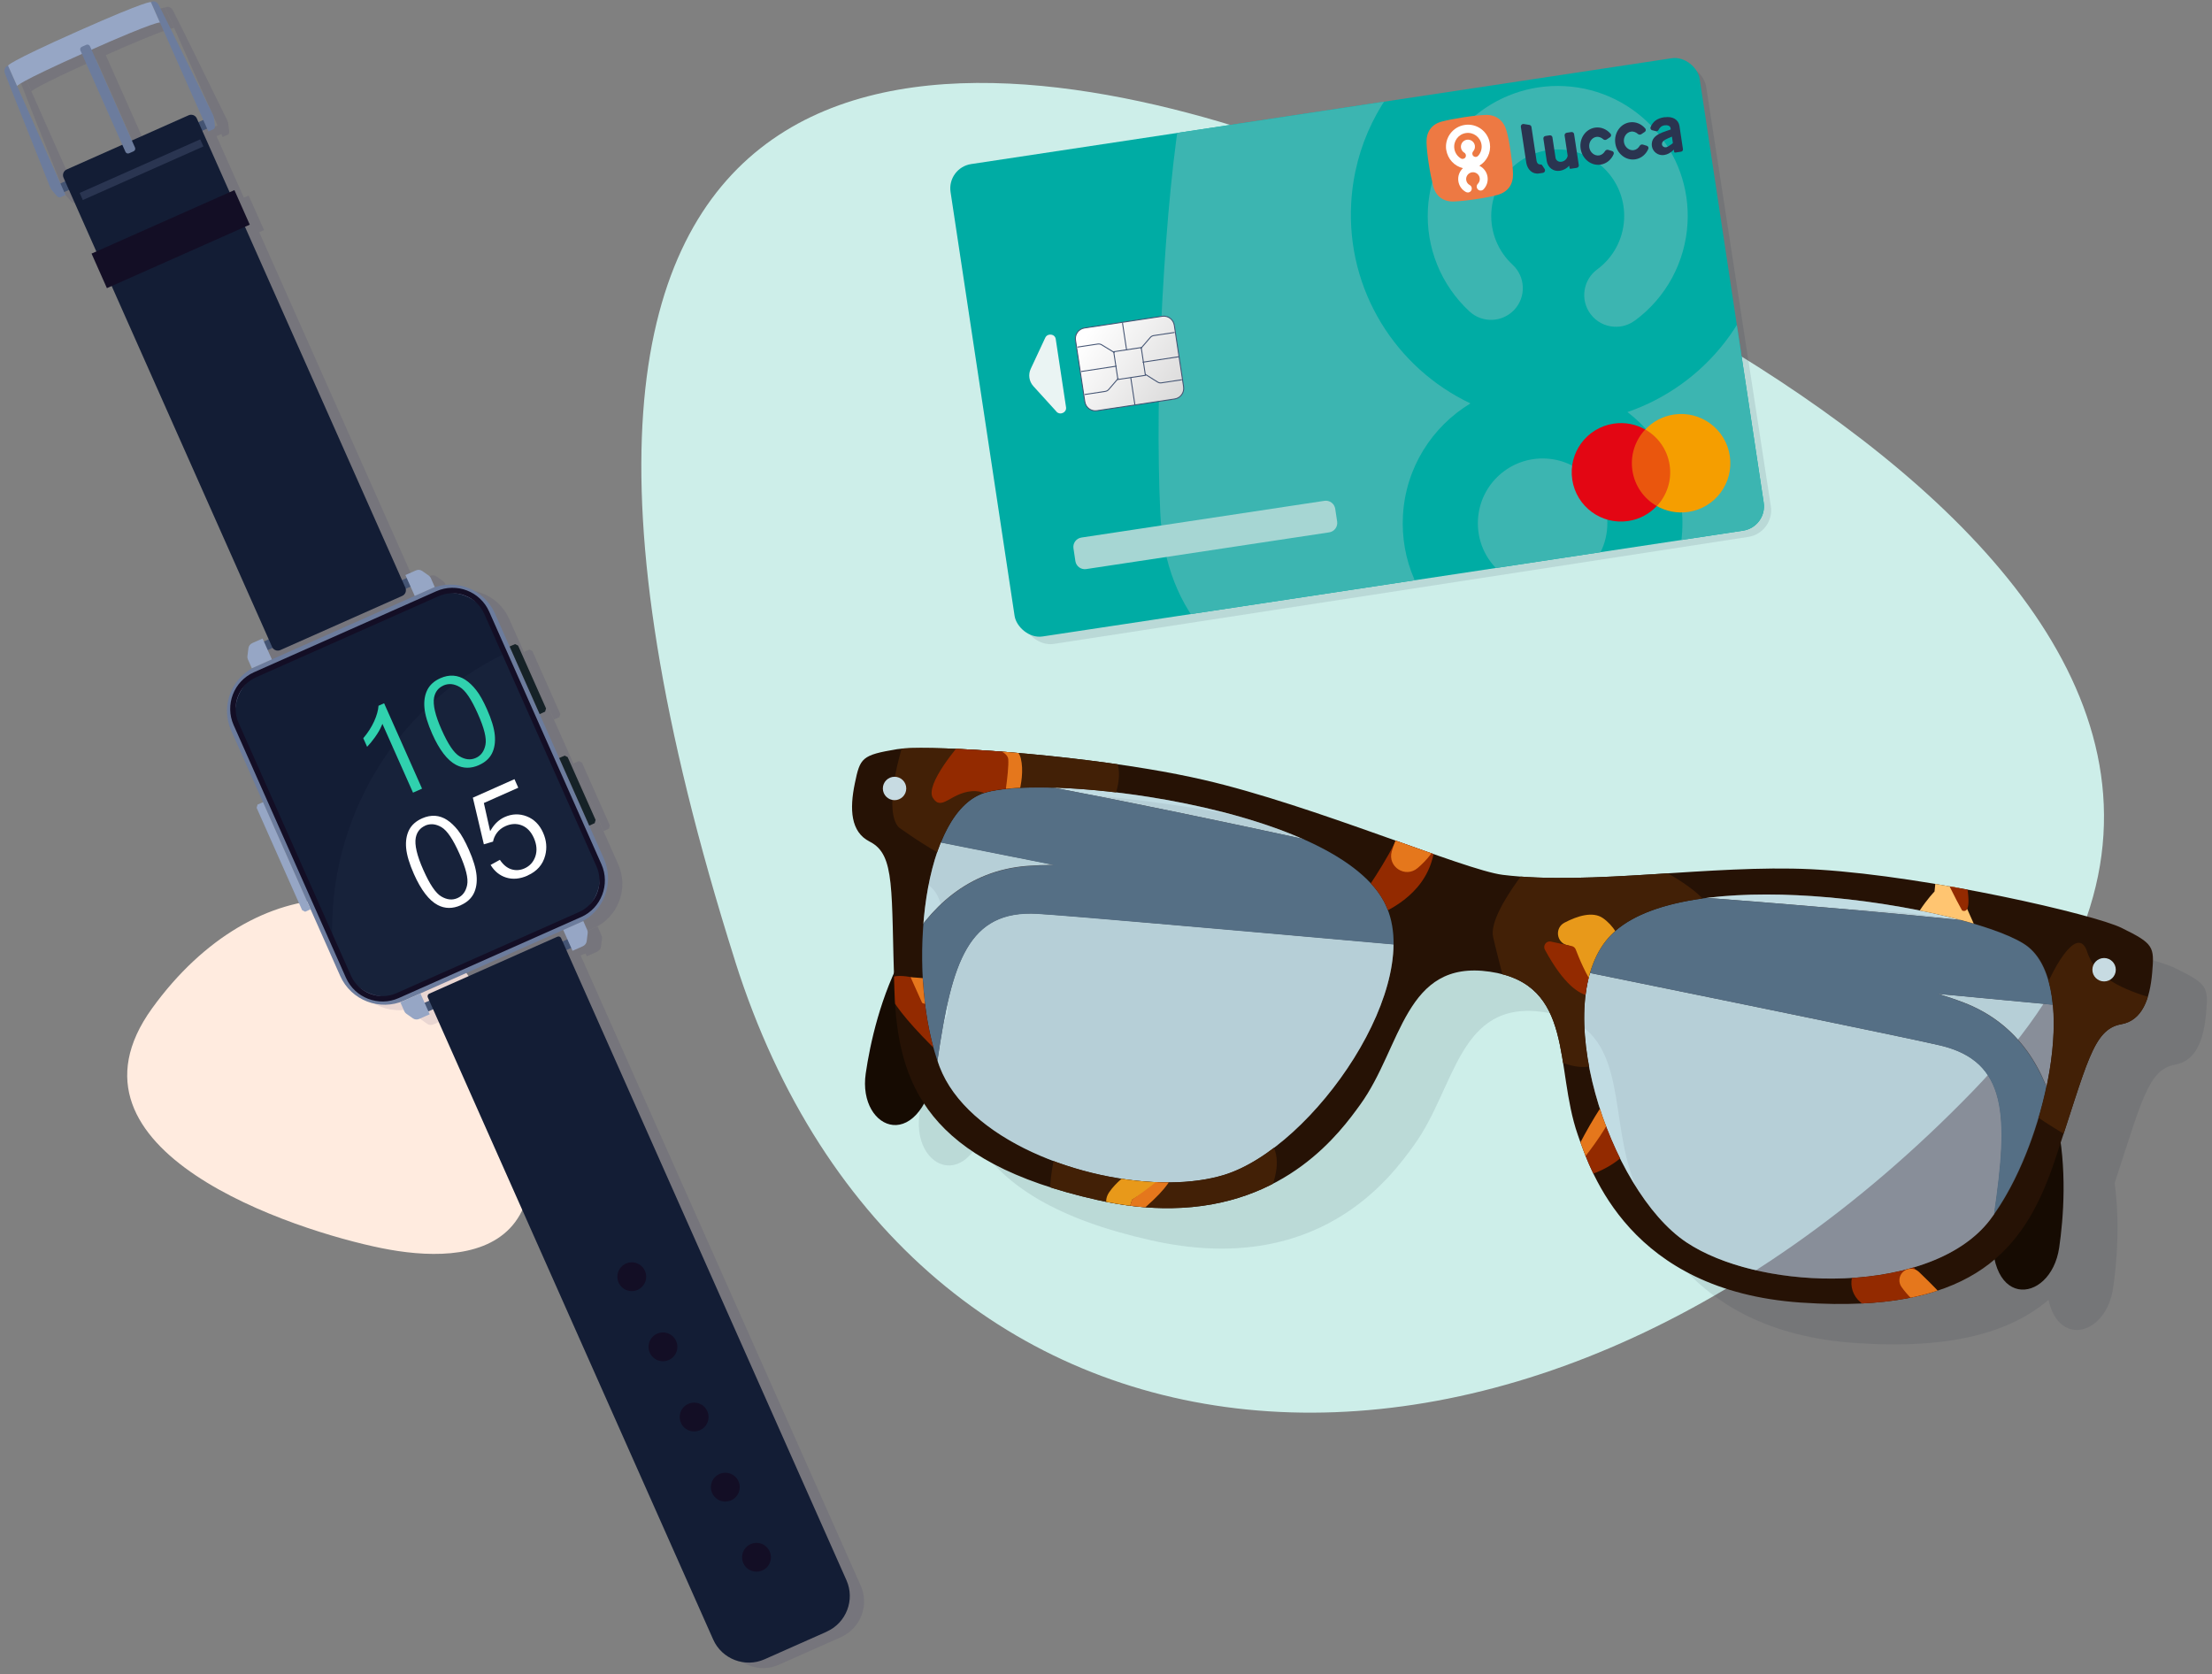 <svg xmlns="http://www.w3.org/2000/svg" xmlns:xlink="http://www.w3.org/1999/xlink" viewBox="0 0 506.54 383.43"><rect x="0" y="0" width="506.54" height="383.43" fill="#808080" stroke="none"/><defs><style>.cls-1,.cls-2,.cls-3{fill:none;}.cls-4{fill:#c7dbe2;}.cls-5{fill:#cdeee9;}.cls-6{fill:#422006;}.cls-7{fill:#eaf4f3;}.cls-8,.cls-9,.cls-10,.cls-11,.cls-12,.cls-13,.cls-14,.cls-15{fill-rule:evenodd;}.cls-8,.cls-16{fill:#fff;}.cls-9,.cls-17{fill:#2a3450;}.cls-18{fill:#ed7943;}.cls-19{mix-blend-mode:multiply;}.cls-19,.cls-20{opacity:.1;}.cls-21{fill:#e8991a;}.cls-22{fill:#2a3551;}.cls-10{fill:#151e35;}.cls-11{fill:#160b02;}.cls-23{fill:#ea560d;}.cls-24{fill:url(#Dégradé_sans_nom_177);}.cls-25{isolation:isolate;}.cls-26{fill:#162227;}.cls-27{fill:#00aca4;}.cls-28{fill:#1e1358;}.cls-29{opacity:.1;}.cls-29,.cls-30{fill:#131d35;}.cls-31{fill:#6c7c9d;}.cls-32{fill:#130e25;}.cls-2{stroke:#445473;stroke-width:.22px;}.cls-33{fill:#96a6c5;}.cls-34{fill:#e5771c;}.cls-35{clip-path:url(#clippath-1);}.cls-36{clip-path:url(#clippath-3);}.cls-37{clip-path:url(#clippath-4);}.cls-38{clip-path:url(#clippath-2);}.cls-39{clip-path:url(#clippath-7);}.cls-40{clip-path:url(#clippath-6);}.cls-41{clip-path:url(#clippath-8);}.cls-42{clip-path:url(#clippath-5);}.cls-12{fill:#261205;}.cls-43{fill:#932a00;}.cls-3{clip-rule:evenodd;}.cls-44{fill:#445473;}.cls-45{fill:#a6d6d3;}.cls-46{fill:#e30613;}.cls-47{opacity:.35;}.cls-13{fill:#acbbd7;}.cls-48{fill:#f59e00;}.cls-49{fill:#ffebdf;}.cls-50{fill:#30d1ae;}.cls-14{fill:#3cb5b1;}.cls-15{fill:#264659;}.cls-51{clip-path:url(#clippath);}.cls-52{fill:#ffc571;}.cls-53{mix-blend-mode:screen;opacity:.2;}</style><clipPath id="clippath"><rect class="cls-1" x="301.45" y="96.54" width="99.73" height="300.36" transform="translate(56.3 558.59) rotate(-81.67)"></rect></clipPath><clipPath id="clippath-1"><rect class="cls-1" x="295.18" y="107.61" width="87.53" height="260.25" transform="translate(54.61 538.66) rotate(-81.67)"></rect></clipPath><clipPath id="clippath-2"><rect class="cls-1" x="224.03" y="24.82" width="173.5" height="109.41" transform="translate(-8.39 47.33) rotate(-8.59)"></rect></clipPath><clipPath id="clippath-3"><rect class="cls-1" x="224.03" y="24.82" width="173.49" height="109.41" rx="5.62" ry="5.62" transform="translate(-8.39 47.33) rotate(-8.59)"></rect></clipPath><clipPath id="clippath-4"><rect class="cls-1" x="224.03" y="24.82" width="173.5" height="109.41" transform="translate(-8.39 47.33) rotate(-8.59)"></rect></clipPath><clipPath id="clippath-5"><path class="cls-1" d="M248.32,75.12c-1.32.2-2.23,1.45-2.03,2.78l2.13,14.09c.2,1.34,1.44,2.26,2.76,2.06l17.83-2.69c1.32-.2,2.23-1.45,2.03-2.78l-2.13-14.09c-.2-1.34-1.44-2.26-2.76-2.06l-17.83,2.69Z"></path></clipPath><linearGradient id="D&#xE9;grad&#xE9;_sans_nom_177" x1="-1603.43" y1="-341.31" x2="-1602.43" y2="-341.31" gradientTransform="translate(-9438.83 45625.18) rotate(90) scale(28.41)" gradientUnits="userSpaceOnUse"><stop offset="0" stop-color="#fff"></stop><stop offset="1" stop-color="#d7d6d6"></stop></linearGradient><clipPath id="clippath-6"><rect class="cls-1" x="224.03" y="24.82" width="173.5" height="109.41" transform="translate(-8.39 47.33) rotate(-8.59)"></rect></clipPath><clipPath id="clippath-7"><rect class="cls-1" x="68.03" y="159.78" width="62.84" height="61.62" transform="translate(-68.98 57) rotate(-24.03)"></rect></clipPath><clipPath id="clippath-8"><path class="cls-3" d="M492.84,222.76c.52-5.98.39-6.65-7.05-10.29-6.22-3.05-43.54-11.7-69.31-13.32-.58-.04-1.18-.07-1.77-.1-22.73-1.09-50.54,3.77-70.59,1.29-8.75-1.08-43.31-15.94-68.44-21.74-3.99-.92-8.3-1.76-12.77-2.5-23.72-3.97-51.71-5.5-57.46-4.54-8.16,1.36-8.48,1.97-9.7,7.85-1.22,5.88-.98,11.11,3.4,13.32,5.97,3.01,4.87,10.95,5.68,34.32.74,21.29,7.5,39.02,46.47,47.75,6.19,1.39,11.81,1.94,16.92,1.87,26.4-.35,38.79-17.52,43.28-23.73,9.55-13.22,10.13-33.27,29.67-30.42,19.53,2.85,14.76,21.94,20.13,37.33,3.01,8.63,11.94,35.72,51.04,38.44,2.67.18,5.21.29,7.63.32,33.74.41,44.22-13.96,50.55-32.8,7.45-22.16,8.67-30.09,15.25-31.26,4.83-.87,6.55-5.81,7.07-11.79M280.29,269.06c-3.63,1.11-7.86,1.67-12.38,1.71-20.23.19-46.45-9.89-52.76-26.54-7.43-19.62-4.59-56.64,9.46-62.39,5.44-2.23,21.38-2.05,38.63.68,22.32,3.54,46.84,11.36,53.63,23.83,10.12,18.58-16.07,56.44-36.58,62.71M455.72,279.34c-7.07,9.26-21.51,13.39-36.06,13.46-12.65.06-25.39-2.93-33.45-8.29-17.86-11.87-32.14-55.64-17.14-70.55,8.27-8.22,27.09-10.02,45.96-8.75,21.87,1.48,43.81,7.08,49.45,11.63,11.82,9.52,3.97,45.82-8.76,62.49"></path></clipPath></defs><g class="cls-25"><g id="Calque_2"><path class="cls-49" d="M111.09,230.39c26.92,57.8-3.89,59.45-23.75,55.43-19.86-4.02-76.14-22.17-52.52-54.9,23.69-32.79,60.9-33.59,76.28-.53"></path><path class="cls-5" d="M168.36,220.15C98.86.43,213.95,6.92,285.78,29.87c71.85,22.86,271.17,111.43,166.02,219.97-105.15,108.54-243.67,95.88-283.45-29.69"></path><g id="lunettes_glasses"><g class="cls-20"><g class="cls-51"><path class="cls-10" d="M356.46,209.59c-8.75-1.08-43.3-15.94-68.44-21.74-25.16-5.81-63.4-8.18-70.23-7.04-8.16,1.36-8.48,1.97-9.7,7.85-1.21,5.88-.98,11.11,3.4,13.32,5.6,2.82,4.98,9.98,5.55,30.13-3.83,8.57-5.65,17.41-6.46,22.96-1.56,10.66,7.89,16.63,13.37,6.91,6.24,9.53,17.95,17.2,39.7,22.07,38.24,8.57,54.84-14.44,60.19-21.86,9.55-13.22,10.14-33.27,29.67-30.42,19.53,2.85,14.76,21.94,20.13,37.33,3.01,8.63,11.94,35.72,51.04,38.44,22.28,1.55,35.71-2.48,44.42-9.86,2.43,10.96,13.24,7.95,14.8-2.73.82-5.58,1.61-14.66.35-24.03,6.25-19.02,7.72-26.02,13.87-27.12,4.83-.86,6.55-5.81,7.07-11.79.52-5.98.38-6.65-7.05-10.29-6.22-3.05-43.54-11.7-69.31-13.32-23.04-1.45-51.78,3.74-72.36,1.2"></path></g></g><path class="cls-11" d="M205.08,174.32c49.06,6.09,219.16,45.41,244.69,55.29,25.53,9.88,23.71,42.83,21.78,56.09-1.94,13.26-18.13,14.7-14.85-7.74,3.28-22.44,3.09-34.89-12.35-38.55-15.45-3.66-225.06-46.02-239.67-48.56-14.61-2.54-9.28-18.56.41-16.53"></path><path class="cls-11" d="M485.43,215.23c-48.75-8.18-223-19.11-250.28-16.94-27.29,2.17-34.97,34.27-36.9,47.53-1.94,13.26,13.17,19.27,16.45-3.18,3.28-22.44,7.01-34.32,22.86-33.41,15.85.9,228.83,20.22,243.56,21.96,14.73,1.74,14.19-15.13,4.32-15.96"></path><path class="cls-12" d="M492.84,222.76c.52-5.98.39-6.65-7.05-10.29-6.22-3.05-43.54-11.7-69.31-13.32-.58-.04-1.18-.07-1.77-.1-22.73-1.09-50.54,3.77-70.59,1.29-8.75-1.08-43.31-15.94-68.44-21.74-3.99-.92-8.3-1.76-12.77-2.5-23.72-3.97-51.71-5.5-57.46-4.54-8.16,1.36-8.48,1.97-9.7,7.85-1.22,5.88-.98,11.11,3.4,13.32,5.97,3.01,4.87,10.95,5.68,34.32.74,21.29,7.5,39.02,46.47,47.75,6.19,1.39,11.81,1.94,16.92,1.87,26.4-.35,38.79-17.52,43.28-23.73,9.55-13.22,10.13-33.27,29.67-30.42,19.53,2.85,14.76,21.94,20.13,37.33,3.01,8.63,11.94,35.72,51.04,38.44,2.67.18,5.21.29,7.63.32,33.74.41,44.22-13.96,50.55-32.8,7.45-22.16,8.67-30.09,15.25-31.26,4.83-.87,6.55-5.81,7.07-11.79M280.29,269.06c-3.63,1.11-7.86,1.67-12.38,1.71-20.23.19-46.45-9.89-52.76-26.54-7.43-19.62-4.59-56.64,9.46-62.39,5.44-2.23,21.38-2.05,38.63.68,22.32,3.54,46.84,11.36,53.63,23.83,10.12,18.58-16.07,56.44-36.58,62.71M455.72,279.34c-7.07,9.26-21.51,13.39-36.06,13.46-12.65.06-25.39-2.93-33.45-8.29-17.86-11.87-32.14-55.64-17.14-70.55,8.27-8.22,27.09-10.02,45.96-8.75,21.87,1.48,43.81,7.08,49.45,11.63,11.82,9.52,3.97,45.82-8.76,62.49"></path><path class="cls-15" d="M449.08,210.7c-17.01-1.74-37.13-3.47-58.15-5.08-5.93.74-11.27,2.05-15.56,4.07l-.12.06-.03.02-.08.04-.12.05-.12.06-.11.06-.11.06-.08.04h-.03s-.22.13-.22.13l-.05.03-.06.03-.11.06-.11.06h-.02s-.09.06-.09.06l-.11.06-.1.05h0s-.11.07-.11.07l-.11.06-.07.04-.04.02-.11.06-.11.06-.04.02-.07.04-.11.06-.03.02-.17.1h-.01s-.1.07-.1.07l-.09.05h-.02s-.1.08-.1.08l-.1.07-.06.04-.05.03-.1.07-.1.07-.1.07-.1.07-.1.07-.1.07-.1.07-.1.07-.09.07-.1.07-.05.03-.05.04-.09.07-.09.07h-.02s-.08.07-.08.07l-.16.12h-.02s-.01.02-.01.02h-.02s-.17.14-.17.14l-.06.05-.03.03-.09.07-.09.07-.03.03-.06.05-.09.07-.09.07h0s-.08.07-.08.07l-.09.07-.07.06h-.02s0,.02,0,.02l-.16.15-.05.04-.04.04-.16.15-.02.02-.22.21-.08.08-.03.03-.06.06-.05.05-.03.03-.08.08h0s-.08.09-.08.09l-.02.02-.06.06-.05.05-.03.03-.07.08h0s-.08.09-.08.09l-.02.02-.06.07-.04.05-.04.04-.06.08h-.01s-.08.1-.08.1c-1.79,2.14-3.09,4.76-3.95,7.72,40.54,8.25,74.39,15.22,80.25,16.61,15.45,3.66,15.63,16.11,12.35,38.55v.05c5.33-7.55,9.7-18.48,11.95-29.15-3.28-8.21-9.05-15.44-18.88-19.25-1.49-.58-3.47-1.25-5.88-2.01,10.66.99,19.66,1.84,26.22,2.48-.56-5.82-2.32-10.57-5.62-13.23-2.47-1.99-8.06-4.18-15.4-6.14M241.15,180.35c16.79,3.19,36.54,7.27,57.13,11.74,5.48,2.41,10.24,5.2,13.77,8.37h0s.09.09.09.09h.01c.15.15.31.29.46.43l.06.05.04.03.09.09.09.09.03.03.06.06.09.09.09.09h0s.08.09.08.09l.09.09.07.07.02.02.09.09.09.09.05.05.04.04.09.09.08.09.02.02.06.07.08.09.08.09h0s.08.09.08.09l.08.09.06.07.02.02.08.09.08.09.08.09.08.09.08.09v.02s.07.08.07.08l.08.09.07.09h0s.08.1.08.1l.07.09.05.06.03.03.07.09.07.09.03.04.04.06.07.09.07.09h.01s.06.09.06.09l.07.1.06.08h0s.07.11.07.11l.07.09.04.06.03.04.06.09.06.1.02.03.04.06.06.1.06.09h0s.06.1.06.1l.06.1.05.08v.02s.07.1.07.1l.09.15.03.05.11.19v.03s.06.07.06.07l.11.2.06.1.02.04.04.07.03.07.02.04.05.1h0s.05.11.05.11v.03s.05.08.05.08l.03.06.02.04.05.1h0s.05.12.05.12v.03s.05.08.05.08l.1.21.05.11v.02s.05.09.05.09c1.07,2.54,1.55,5.38,1.53,8.42-41.17-3.68-75.56-6.67-81.57-7.01-15.85-.9-19.58,10.97-22.86,33.42l-.03.2c-2.99-8.75-4.08-20.49-3.2-31.39,5.49-6.99,13.12-12.32,23.69-13.16,1.59-.13,3.68-.21,6.22-.25-10.55-2.1-19.44-3.87-25.91-5.14,2.2-5.42,5.24-9.46,9.17-11.07,2.94-1.2,8.93-1.7,16.54-1.48"></path><g class="cls-47"><g class="cls-35"><path class="cls-13" d="M224.61,181.84c12.49-5.11,80.22,2.4,92.26,24.51,10.12,18.58-16.07,56.44-36.58,62.71-19.9,6.08-57.42-4.46-65.14-24.82-7.43-19.62-4.59-56.65,9.46-62.39M464.49,216.84c-10.51-8.46-77.56-20.63-95.42-2.88-15,14.91-.73,58.68,17.14,70.55,17.33,11.52,56.3,12.13,69.52-5.18,12.73-16.67,20.58-52.97,8.76-62.49"></path></g></g></g><rect class="cls-29" x="225.88" y="26.28" width="173.24" height="109.56" rx="6.16" ry="6.16" transform="translate(-8.7 48.54) rotate(-8.76)"></rect><g id="CB_Cleemy_puce_argent&#xE9;e"><g class="cls-38"><g class="cls-36"><rect class="cls-27" x="222" y="22.79" width="177.55" height="113.46" transform="translate(-8.39 47.33) rotate(-8.59)"></rect><path class="cls-14" d="M408.28-10.66c22.83,3.89,35.72,19.68,37.59,41.91,1.1,13.05.59,28.66-.44,47.29-1.03,18.63-2.33,35.17-4.88,48.37-4.32,22.44-18.5,35.77-41.85,37.49-12.8.94-28.88.55-47.9-.51-19.02-1.05-35-2.71-47.65-4.79-21.84-3.58-36.4-18.18-37.46-41.86-.61-13.55-.51-30.62.49-48.64,1-18.01,2.48-34.09,4.79-47.08,3.94-22.2,18.5-36.46,41.99-37.47,12.93-.55,29.01-.46,47.77.58,18.77,1.04,34.8,2.53,47.55,4.7M385.22,121.57c.61-10.97-4.41-20.98-12.54-27.21,17.85-6.13,31.1-22.57,32.2-42.57,1.46-26.36-18.73-48.91-45.09-50.37-26.36-1.46-48.91,18.73-50.37,45.09-1.11,20,10.25,37.8,27.31,45.87-8.76,5.3-14.85,14.69-15.46,25.66-.56,10.11,3.55,19.67,11.28,26.21,1.49,1.26,3.28,1.93,5.08,2.03,2.6.14,5.23-.89,7.05-3.03,3.07-3.62,2.62-9.05-1-12.12-3.59-3.04-5.49-7.46-5.23-12.14.45-8.17,7.46-14.44,15.63-13.98,8.16.45,14.44,7.46,13.98,15.62-.26,4.68-2.64,8.87-6.54,11.49-3.94,2.65-4.98,8-2.33,11.94,2.65,3.94,8,4.98,11.93,2.33,8.41-5.66,13.55-14.7,14.11-24.81M374.38,73.42c7.17-5.29,11.56-13.43,12.06-22.32.91-16.39-11.69-30.46-28.08-31.37-16.39-.91-30.46,11.69-31.37,28.08-.49,8.89,2.98,17.46,9.52,23.51,2.94,2.73,7.55,2.54,10.28-.4,2.73-2.95,2.54-7.55-.4-10.28-3.35-3.1-5.13-7.48-4.88-12.03.46-8.39,7.66-14.83,16.04-14.36,8.39.46,14.83,7.66,14.36,16.04-.25,4.55-2.5,8.71-6.17,11.42-3.23,2.38-3.92,6.94-1.54,10.17,1.34,1.82,3.36,2.83,5.45,2.94,1.63.09,3.3-.36,4.72-1.41"></path><rect class="cls-23" x="373.15" y="98.26" width="9.87" height="17.73" transform="translate(-11.76 57.69) rotate(-8.59)"></rect><path class="cls-46" d="M373.82,107.77c-.54-3.56.65-6.98,2.93-9.41-2.12-1.21-4.65-1.74-7.25-1.34-6.16.93-10.39,6.68-9.46,12.83.93,6.16,6.68,10.39,12.83,9.46,2.6-.39,4.86-1.65,6.53-3.43-2.9-1.65-5.05-4.56-5.58-8.12"></path><path class="cls-48" d="M396.12,104.4c.93,6.16-3.31,11.9-9.46,12.83-2.6.39-5.13-.14-7.25-1.34,2.28-2.43,3.47-5.85,2.93-9.41s-2.68-6.47-5.58-8.12c1.67-1.78,3.93-3.03,6.53-3.43,6.16-.93,11.9,3.31,12.83,9.46"></path><path class="cls-17" d="M351.88,36.92l-1.18-7.83c-.04-.25-.23-.45-.49-.49l-1.27-.2c-.39-.06-.73.27-.67.66l1.25,8.26h0c.28,1.51,1.39,2.64,2.94,2.4l.85-.13c.42-.06.64-.54.4-.9l-.59-.89c-.06-.09-.16-.13-.26-.13-.78.04-.94-.56-.97-.75h0Z"></path><path class="cls-17" d="M358.76,30.41c-.3.05-.51.32-.47.62l.7,4.64c-.12.69-.68,1.26-1.42,1.37-.01,0-.03,0-.04,0,0,0-.01,0-.02,0,0,0-.02,0-.02,0-.61.09-1.19-.32-1.28-.92h0s-.71-4.68-.71-4.68c-.04-.29-.33-.5-.63-.45l-.97.15c-.3.05-.51.32-.47.62l.78,5.16h0c.24,1.43,1.49,2.41,2.96,2.19h.04c.86-.14,1.6-.56,2.13-1.16l.08.52c.02.12.13.2.25.18l1.4-.21c.3-.05.51-.32.47-.62l-1.08-7.13c-.04-.29-.33-.5-.63-.45l-1.08.16Z"></path><path class="cls-17" d="M363.94,33.76c.17,1.14,1.19,1.99,2.26,1.83h0c.58-.09,1.06-.5,1.35-.99.15-.25.45-.36.73-.28l.91.28c.3.09.45.41.33.7-.53,1.25-1.62,2.19-2.99,2.4-2.17.33-4.21-1.3-4.57-3.64s1.12-4.5,3.29-4.83c1.37-.21,2.69.37,3.57,1.41.2.24.14.59-.11.77l-.79.53c-.24.16-.56.15-.78-.05-.42-.38-.99-.63-1.58-.54-1.07.16-1.79,1.27-1.62,2.41"></path><path class="cls-17" d="M374.14,34.38c-1.07.16-2.09-.69-2.26-1.83s.55-2.25,1.62-2.41c.58-.09,1.16.16,1.58.54.21.19.54.21.78.05l.79-.53c.26-.17.31-.53.11-.77-.88-1.04-2.2-1.62-3.57-1.41-2.17.33-3.64,2.49-3.29,4.83s2.4,3.97,4.57,3.64c1.37-.21,2.46-1.15,2.99-2.4.12-.28-.04-.61-.33-.7l-.91-.28c-.28-.08-.58.03-.73.28-.29.49-.76.9-1.35.99h0Z"></path><path class="cls-9" d="M381.2,26.86c1.86-.28,3.17.55,3.39,1.99h0s.8,5.3.8,5.3c.04.28-.15.55-.44.59l-1.33.2c-.11.02-.22-.06-.24-.17l-.08-.51c-.06.07-.13.14-.2.2-.62.57-1.26.92-2.03,1.04-1.34.2-2.6-.71-2.8-2.05-.05-.32-.03-.63.04-.93.08-.4.27-.74.52-1.03.15-.17.32-.31.5-.45,0,0,0,0,.01-.01.19-.14.73-.54,2.32-1.06.55-.18.94-.32.94-.32l-.05-.31c-.09-.58-.78-.73-1.38-.64-.72.11-1.12.54-1.37,1.05-.11.23-.36.35-.6.29l-.87-.22c-.31-.08-.48-.42-.35-.72.54-1.22,1.35-1.98,3.21-2.27M382.86,31.29s-.17.06-.92.4c-.69.31-1.06.55-1.24.85-.09.14-.15.34-.12.54.06.42.46.71.89.65h.08c.24-.05.75-.35,1.17-.67.16-.12.26-.2.31-.24.04-.03.06-.08.05-.12l-.21-1.4Z"></path><path class="cls-18" d="M346.47,39.85c.04,2.41-1.14,4.1-3.52,4.78-1.3.37-2.97.68-4.96.98s-3.68.47-5.03.53c-2.33.1-4.15-1.1-4.77-3.52-.35-1.39-.7-3.11-1-5.04s-.48-3.58-.52-4.97c-.07-2.38,1.13-4.17,3.53-4.78,1.32-.34,2.99-.67,4.95-.97s3.65-.49,5.02-.54c2.44-.09,4.12,1.27,4.79,3.52.39,1.33.69,3,.97,4.9s.52,3.69.54,5.11h0Z"></path><path class="cls-8" d="M331.18,34.36c-.42-2.76,1.48-5.33,4.24-5.75s5.33,1.48,5.75,4.24c.32,2.09-.7,4.08-2.41,5.1.97.47,1.71,1.4,1.88,2.54.16,1.06-.18,2.1-.92,2.87-.35.36-.93.37-1.28.02-.36-.35-.37-.93-.02-1.28.35-.36.5-.84.43-1.33-.13-.85-.93-1.44-1.78-1.31s-1.44.93-1.31,1.78c.07.49.37.91.8,1.14.44.24.6.79.36,1.23-.14.26-.39.42-.66.46h0c-.19.03-.39,0-.57-.1-.94-.51-1.57-1.41-1.73-2.47-.17-1.15.25-2.25,1.05-2.99-1.94-.47-3.49-2.06-3.81-4.16M338.03,35.93c.17-.03.33-.11.46-.25h0c.63-.7.91-1.64.77-2.57-.26-1.71-1.86-2.9-3.58-2.64s-2.9,1.86-2.64,3.58c.14.93.68,1.74,1.49,2.23.36.22.84.1,1.05-.26.22-.36.1-.84-.26-1.05-.41-.25-.69-.66-.76-1.14-.13-.88.47-1.7,1.35-1.83s1.7.47,1.83,1.35c.07.48-.07.95-.39,1.31-.28.32-.26.8.06,1.08.18.16.41.22.63.19"></path></g><g class="cls-37"><path class="cls-45" d="M304.38,121.91l-55.65,8.41c-1.18.18-2.29-.64-2.47-1.82l-.44-2.93c-.18-1.18.64-2.29,1.82-2.47l55.65-8.41c1.18-.18,2.29.64,2.47,1.82l.44,2.93c.18,1.18-.64,2.29-1.82,2.47"></path><path class="cls-7" d="M241.92,94.25l-5.28-5.81c-.99-1.1-1.23-2.65-.6-3.99l3.32-7.11c.52-1.11,2.22-.9,2.4.3l2.36,15.63c.18,1.2-1.38,1.91-2.21.99"></path></g><g class="cls-42"><rect class="cls-24" x="243.87" y="68.34" width="29.59" height="29.79" transform="translate(44.27 250.19) rotate(-55.75)"></rect></g><g class="cls-40"><path class="cls-2" d="M266.15,72.43l-17.83,2.69c-1.32.2-2.23,1.45-2.03,2.78l2.13,14.09c.2,1.34,1.44,2.26,2.76,2.06l17.83-2.69c1.32-.2,2.23-1.45,2.03-2.78l-2.13-14.09c-.2-1.34-1.44-2.26-2.76-2.06Z"></path><line class="cls-2" x1="257.05" y1="73.97" x2="258" y2="80.22"></line><line class="cls-2" x1="258.94" y1="86.47" x2="259.89" y2="92.73"></line><line class="cls-2" x1="247.56" y1="85.08" x2="255.72" y2="83.84"></line><line class="cls-2" x1="261.66" y1="82.95" x2="269.94" y2="81.69"></line><rect class="cls-2" x="255.48" y="80.02" width="6.37" height="6.43" transform="translate(-9.53 39.58) rotate(-8.59)"></rect><path class="cls-2" d="M261.19,79.86l2.21-2.57c.2-.24.48-.39.79-.44l4.79-.72"></path><path class="cls-2" d="M262.22,85.69l2.87,1.8c.26.17.58.23.88.18l4.68-.71"></path><path class="cls-2" d="M255.22,80.76l-2.94-1.8c-.26-.16-.57-.22-.87-.18l-4.69.71"></path><path class="cls-2" d="M256.1,86.62l-2.21,2.57c-.2.24-.48.39-.79.44l-4.75.72"></path></g></g></g><g id="montre_iwatch"><g class="cls-19"><path class="cls-28" d="M81.17,224.73l-24.96-56.17c-2.49-5.61.03-12.19,5.65-14.68l40.06-17.8c5.61-2.49,12.19.03,14.68,5.65l24.96,56.17c2.49,5.61-.03,12.19-5.65,14.68l-40.06,17.8c-5.61,2.49-12.19-.03-14.68-5.65"></path><path class="cls-28" d="M134.63,211.34l-38.83,17.25c-5.12,2.28-11.12-.03-13.39-5.15l-24.41-54.93c-2.28-5.12.03-11.12,5.15-13.39l38.83-17.25c5.12-2.28,11.12.03,13.39,5.15l24.41,54.93c2.28,5.12-.03,11.12-5.15,13.39"></path><path class="cls-28" d="M79.38,216.64l3.68,8.28c1.92,4.31,6.96,6.25,11.27,4.34l41.77-18.56c4.31-1.91,6.25-6.96,4.33-11.27l-21.56-48.51c-25.72,12.4-40.55,38.65-39.49,65.73"></path><path class="cls-28" d="M97.85,182.77l-7.01-15.76-.18.43c-.33.8-.85,1.7-1.54,2.66-.62.86-1.22,1.59-1.78,2.17l-.88-1.97c1.05-1.23,1.88-2.53,2.49-3.87.6-1.33.93-2.53,1-3.56l1.28-.57,8.69,19.55-2.07.92Z"></path><path class="cls-28" d="M112.96,176.46c-1.85.82-3.61.81-5.25-.05-1.99-1.04-3.83-3.43-5.46-7.1-1.03-2.32-1.63-4.31-1.78-5.92-.15-1.6.08-3,.66-4.16.58-1.15,1.59-2.05,2.98-2.67,1.03-.46,2.04-.65,2.99-.58.95.07,1.87.38,2.72.94.86.56,1.7,1.35,2.49,2.36.8,1.01,1.64,2.5,2.5,4.45,1.02,2.3,1.62,4.28,1.77,5.89.15,1.6-.07,3-.65,4.16-.58,1.16-1.59,2.06-2.99,2.68M104.82,158.23c-1.18.52-1.9,1.45-2.16,2.76-.31,1.62.27,4.1,1.73,7.38,1.48,3.33,2.82,5.32,4.11,6.08,1.29.77,2.55.9,3.72.37,1.18-.52,1.92-1.54,2.21-3.02.29-1.48-.28-3.81-1.76-7.12-1.48-3.33-2.83-5.33-4.12-6.09-1.29-.77-2.55-.88-3.75-.36"></path><path class="cls-28" d="M108.77,208.56c-1.85.82-3.61.81-5.25-.05-1.99-1.04-3.83-3.43-5.46-7.1-1.03-2.32-1.63-4.31-1.78-5.92-.15-1.6.08-3,.66-4.16.58-1.15,1.59-2.05,2.98-2.67,1.03-.46,2.04-.65,2.99-.59.95.07,1.87.39,2.72.94.86.56,1.7,1.35,2.5,2.36.8,1.01,1.64,2.5,2.5,4.45,1.02,2.3,1.62,4.28,1.77,5.89.15,1.6-.07,3-.65,4.16-.58,1.16-1.59,2.06-2.99,2.68M100.63,190.33c-1.18.52-1.9,1.45-2.16,2.75-.31,1.62.27,4.1,1.73,7.38,1.48,3.33,2.82,5.32,4.11,6.08,1.29.77,2.55.9,3.72.37,1.18-.52,1.92-1.54,2.21-3.02.29-1.48-.28-3.81-1.76-7.12-1.48-3.33-2.83-5.33-4.12-6.09-1.29-.77-2.55-.88-3.75-.36"></path><path class="cls-28" d="M124.09,201.76c-1.75.78-3.42.93-4.95.44-1.47-.47-2.66-1.44-3.52-2.88l2.12-1.17c.74,1.11,1.61,1.83,2.57,2.15,1.01.33,2.04.27,3.06-.18,1.22-.54,2.06-1.47,2.5-2.77.43-1.29.31-2.7-.35-4.21-.64-1.43-1.56-2.4-2.74-2.87-1.18-.47-2.45-.42-3.75.16-.81.36-1.48.88-1.97,1.54-.46.62-.76,1.3-.89,2.01l-2.1.62-2.52-10.68,9.53-4.24.87,1.96-7.88,3.5,1.44,6.45.26-.42c.8-1.32,1.84-2.27,3.1-2.83,1.67-.74,3.37-.79,5.03-.14,1.66.65,2.92,1.9,3.73,3.73.78,1.74.94,3.5.49,5.22-.54,2.1-1.89,3.64-4.03,4.59"></path><polygon class="cls-28" points="72.45 209.69 73.14 210.04 74.39 209.48 63.49 184.95 62.24 185.5 62.03 186.25 72.45 209.69"></polygon><polygon class="cls-28" points="121.91 149.09 121.22 148.75 119.97 149.3 126.85 164.78 128.1 164.22 128.3 163.48 121.91 149.09"></polygon><polygon class="cls-28" points="133.26 174.63 132.57 174.29 131.32 174.84 138.2 190.32 139.45 189.76 139.65 189.02 133.26 174.63"></polygon><rect class="cls-28" x="61.24" y="140.92" width="37.86" height="2.16" transform="translate(-50.76 44.8) rotate(-23.96)"></rect><path class="cls-28" d="M63.41,147.47l-2.37,1.05c-.48.22-.82.66-.88,1.16l-.23,1.85c-.03.24,0,.48.1.7l.91,2.06,4.59-2.04-2.13-4.78Z"></path><path class="cls-28" d="M96.12,132.93l2.37-1.05c.48-.22,1.04-.17,1.45.12l1.52,1.07c.2.14.36.33.45.55l.91,2.06-4.59,2.04-2.13-4.78Z"></path><rect class="cls-28" x="15.28" y="35.75" width="37.86" height="2.16" transform="translate(-12.01 17.07) rotate(-23.96)"></rect><path class="cls-28" d="M50.99,31.37l1.18-.53c.24-.11.36-.45.3-.91l-.21-1.65c-.03-.21-.09-.44-.19-.66,0,0-11.76-23.95-12.38-25.1-.82-1.51-1.87-.78-1.87-.78l13.16,29.62Z"></path><path class="cls-28" d="M18.27,45.9l-1.18.53c-.24.11-.58-.04-.87-.38l-1.08-1.26c-.14-.16-.27-.37-.36-.59,0,0-9.89-24.78-10.33-26.01-.57-1.62.67-1.91.67-1.91l13.16,29.62Z"></path><rect class="cls-28" x="98.01" y="223.67" width="37.86" height="2.16" transform="translate(-81.2 66.87) rotate(-23.96)"></rect><path class="cls-28" d="M101.65,233.53l-2.37,1.05c-.48.22-1.04.17-1.45-.12l-1.52-1.07c-.2-.14-.36-.33-.45-.55l-.91-2.06,4.59-2.04,2.13,4.78Z"></path><path class="cls-28" d="M134.37,218.99l2.37-1.05c.48-.22.82-.66.88-1.16l.23-1.85c.03-.24,0-.48-.1-.7l-.91-2.06-4.59,2.04,2.13,4.78Z"></path><path class="cls-28" d="M136.35,211.25l-41.77,18.56c-4.61,2.05-10.03-.04-12.09-4.65l-25.72-57.87c-2.05-4.61.04-10.03,4.65-12.09l41.77-18.56c4.61-2.05,10.03.04,12.09,4.65l25.72,57.88c2.05,4.61-.04,10.03-4.65,12.09M61.93,156.34c-3.99,1.77-5.79,6.46-4.02,10.45l25.72,57.87c1.77,3.99,6.46,5.79,10.45,4.02l41.77-18.56c3.99-1.77,5.79-6.46,4.02-10.45l-25.72-57.87c-1.77-3.99-6.46-5.79-10.45-4.02l-41.77,18.56Z"></path><path class="cls-28" d="M95.38,137.71l-27.92,12.41c-.72.32-1.56,0-1.88-.72L17.82,41.94c-.32-.71,0-1.56.72-1.88l27.92-12.41c.71-.32,1.56,0,1.88.72l47.76,107.46c.32.72,0,1.56-.72,1.88"></path><path class="cls-28" d="M192.6,374.9l-14.25,6.33c-4.47,1.99-9.77-.04-11.76-4.52l-65.35-147.05c-.15-.33,0-.72.33-.86l29.33-13.04c.33-.15.72,0,.86.33l65.35,147.05c1.99,4.47-.05,9.76-4.52,11.75"></path><path class="cls-28" d="M179.51,356.54c.74,1.67-.01,3.61-1.67,4.35-1.66.74-3.62,0-4.36-1.67-.74-1.67.01-3.61,1.68-4.35,1.66-.74,3.61,0,4.35,1.67"></path><path class="cls-28" d="M172.38,340.47c.74,1.67-.01,3.61-1.67,4.35-1.66.74-3.62,0-4.36-1.67-.74-1.67.01-3.61,1.68-4.35,1.66-.74,3.61,0,4.35,1.67"></path><path class="cls-28" d="M165.24,324.41c.74,1.67-.01,3.61-1.67,4.35-1.66.74-3.62,0-4.36-1.67-.74-1.67.01-3.61,1.68-4.35,1.66-.74,3.61,0,4.35,1.67"></path><path class="cls-28" d="M158.1,308.35c.74,1.67-.01,3.61-1.67,4.35-1.66.74-3.62,0-4.36-1.67-.74-1.67.01-3.61,1.68-4.35,1.66-.74,3.61,0,4.35,1.67"></path><path class="cls-28" d="M150.96,292.28c.74,1.67-.01,3.61-1.67,4.35-1.66.74-3.62,0-4.36-1.67-.74-1.67.01-3.61,1.68-4.35,1.66-.74,3.61,0,4.35,1.67"></path><path class="cls-28" d="M39.9,6.43s-.29-.65-16.64,6.62c-16.36,7.27-16.07,7.91-16.07,7.91l-2.08-4.68s-.29-.65,16.07-7.92C37.53,1.1,37.82,1.74,37.82,1.74l2.08,4.68Z"></path><path class="cls-28" d="M33.86,35.9l-1.02.45c-.32.14-.7,0-.84-.32l-10.32-23.23c-.14-.32,0-.7.33-.84l1.02-.45c.32-.14.7,0,.84.32l10.32,23.22c.14.32,0,.7-.32.84"></path><rect class="cls-28" x="20.57" y="39.23" width="30.22" height="1.78" transform="translate(-13.22 17.95) rotate(-23.96)"></rect><rect class="cls-28" x="24.45" y="51.68" width="35.8" height="8.66" transform="translate(-19.1 22.02) rotate(-23.96)"></rect></g><path class="cls-31" d="M77.9,223.48l-24.96-56.17c-2.49-5.61.03-12.19,5.65-14.68l40.06-17.8c5.61-2.49,12.19.03,14.68,5.65l24.96,56.17c2.49,5.61-.03,12.19-5.65,14.68l-40.06,17.8c-5.61,2.49-12.19-.03-14.68-5.65"></path><path class="cls-30" d="M131.36,210.09l-38.83,17.25c-5.12,2.28-11.12-.03-13.39-5.15l-24.41-54.93c-2.28-5.12.03-11.12,5.15-13.39l38.83-17.25c5.12-2.28,11.12.03,13.39,5.15l24.41,54.93c2.28,5.12-.03,11.12-5.15,13.39"></path><g class="cls-53"><g class="cls-39"><path class="cls-22" d="M76.12,215.39l3.68,8.28c1.92,4.31,6.96,6.25,11.27,4.34l41.77-18.56c4.31-1.91,6.25-6.96,4.33-11.27l-21.56-48.51c-25.72,12.4-40.55,38.65-39.49,65.73"></path></g></g><path class="cls-50" d="M94.58,181.52l-7.01-15.76-.18.43c-.33.8-.85,1.7-1.54,2.66-.62.86-1.22,1.59-1.78,2.17l-.88-1.97c1.05-1.23,1.88-2.53,2.49-3.87.6-1.33.93-2.53,1-3.56l1.28-.57,8.69,19.55-2.07.92Z"></path><path class="cls-50" d="M109.69,175.21c-1.85.82-3.61.81-5.25-.05-1.99-1.04-3.83-3.43-5.46-7.1-1.03-2.32-1.63-4.31-1.78-5.92-.15-1.6.08-3,.66-4.16.58-1.15,1.59-2.05,2.98-2.67,1.03-.46,2.04-.65,2.99-.58.95.07,1.87.38,2.72.94.86.56,1.7,1.35,2.49,2.36.8,1.01,1.64,2.5,2.5,4.45,1.02,2.3,1.62,4.28,1.77,5.89.15,1.6-.07,3-.65,4.16-.58,1.16-1.59,2.06-2.99,2.68M101.56,156.98c-1.18.52-1.9,1.45-2.16,2.76-.31,1.62.27,4.1,1.73,7.38,1.48,3.33,2.82,5.32,4.11,6.08,1.29.77,2.55.9,3.72.37,1.18-.52,1.92-1.54,2.21-3.02.29-1.48-.28-3.81-1.76-7.12-1.48-3.33-2.83-5.33-4.12-6.09-1.29-.77-2.55-.88-3.75-.36"></path><path class="cls-16" d="M105.5,207.31c-1.85.82-3.61.81-5.25-.05-1.99-1.04-3.83-3.43-5.46-7.1-1.03-2.32-1.63-4.31-1.78-5.92-.15-1.6.08-3,.66-4.16.58-1.15,1.59-2.05,2.98-2.67,1.03-.46,2.04-.65,2.99-.59.95.07,1.87.39,2.72.94.86.56,1.7,1.35,2.5,2.36.8,1.01,1.64,2.5,2.5,4.45,1.02,2.3,1.62,4.28,1.77,5.89.15,1.6-.07,3-.65,4.16-.58,1.16-1.59,2.06-2.99,2.68M97.37,189.08c-1.18.52-1.9,1.45-2.16,2.75-.31,1.62.27,4.1,1.73,7.38,1.48,3.33,2.82,5.32,4.11,6.08,1.29.77,2.55.9,3.72.37,1.18-.52,1.92-1.54,2.21-3.02.29-1.48-.28-3.81-1.76-7.12-1.48-3.33-2.83-5.33-4.12-6.09-1.29-.77-2.55-.88-3.75-.36"></path><path class="cls-16" d="M120.82,200.51c-1.75.78-3.42.93-4.95.44-1.47-.47-2.66-1.44-3.52-2.88l2.12-1.17c.74,1.11,1.61,1.83,2.57,2.15,1.01.33,2.04.27,3.06-.18,1.22-.54,2.06-1.47,2.5-2.77.43-1.29.31-2.7-.35-4.21-.64-1.43-1.56-2.4-2.74-2.87-1.18-.47-2.45-.42-3.75.16-.81.36-1.48.88-1.97,1.54-.46.62-.76,1.3-.89,2.01l-2.1.62-2.52-10.68,9.53-4.24.87,1.96-7.88,3.5,1.44,6.45.26-.42c.8-1.32,1.84-2.27,3.1-2.83,1.67-.74,3.37-.79,5.03-.14,1.66.65,2.92,1.9,3.73,3.73.78,1.74.94,3.5.49,5.22-.54,2.1-1.89,3.64-4.03,4.59"></path><polygon class="cls-33" points="69.19 208.44 69.88 208.79 71.13 208.23 60.23 183.7 58.98 184.25 58.77 184.99 69.19 208.44"></polygon><polygon class="cls-26" points="118.64 147.84 117.95 147.5 116.7 148.05 123.58 163.53 124.83 162.97 125.04 162.23 118.64 147.84"></polygon><polygon class="cls-26" points="129.99 173.38 129.3 173.04 128.05 173.59 134.93 189.07 136.18 188.51 136.39 187.77 129.99 173.38"></polygon><rect class="cls-44" x="57.98" y="139.67" width="37.86" height="2.16" transform="translate(-50.53 43.37) rotate(-23.96)"></rect><path class="cls-33" d="M60.14,146.22l-2.37,1.05c-.48.22-.82.66-.88,1.16l-.23,1.85c-.03.24,0,.48.1.7l.91,2.06,4.59-2.04-2.13-4.78Z"></path><path class="cls-33" d="M92.86,131.68l2.37-1.05c.48-.22,1.04-.17,1.45.12l1.52,1.07c.2.14.36.33.45.55l.91,2.06-4.59,2.04-2.13-4.78Z"></path><rect class="cls-44" x="12.02" y="34.5" width="37.86" height="2.16" transform="translate(-11.78 15.64) rotate(-23.96)"></rect><path class="cls-31" d="M47.72,30.11l1.18-.53c.24-.11.36-.45.3-.91l-.21-1.65c-.03-.21-.09-.44-.19-.66,0,0-11.76-23.95-12.38-25.1-.82-1.51-1.87-.78-1.87-.78l13.16,29.62Z"></path><path class="cls-31" d="M15,44.65l-1.18.53c-.24.11-.58-.04-.87-.38l-1.08-1.26c-.14-.16-.27-.37-.36-.59,0,0-9.89-24.78-10.33-26.01-.57-1.62.67-1.91.67-1.91l13.16,29.62Z"></path><rect class="cls-44" x="94.75" y="222.42" width="37.86" height="2.16" transform="translate(-80.97 65.43) rotate(-23.96)"></rect><path class="cls-33" d="M98.38,232.28l-2.37,1.05c-.48.22-1.04.17-1.45-.12l-1.52-1.07c-.2-.14-.36-.33-.45-.55l-.91-2.06,4.59-2.04,2.13,4.78Z"></path><path class="cls-33" d="M131.1,217.74l2.37-1.05c.48-.22.82-.66.88-1.16l.23-1.85c.03-.24,0-.48-.1-.7l-.91-2.06-4.59,2.04,2.13,4.78Z"></path><path class="cls-32" d="M133.08,210l-41.77,18.56c-4.61,2.05-10.03-.04-12.09-4.65l-25.72-57.87c-2.05-4.61.04-10.03,4.65-12.09l41.77-18.56c4.61-2.05,10.03.04,12.09,4.65l25.72,57.88c2.05,4.61-.04,10.03-4.65,12.09M58.66,155.09c-3.99,1.77-5.79,6.46-4.02,10.45l25.72,57.87c1.77,3.99,6.46,5.79,10.45,4.02l41.77-18.56c3.99-1.77,5.79-6.46,4.02-10.45l-25.72-57.87c-1.77-3.99-6.46-5.79-10.45-4.02l-41.77,18.56Z"></path><path class="cls-30" d="M92.11,136.46l-27.92,12.41c-.72.32-1.56,0-1.88-.72L14.55,40.69c-.32-.71,0-1.56.72-1.88l27.92-12.41c.71-.32,1.56,0,1.88.72l47.76,107.46c.32.72,0,1.56-.72,1.88"></path><path class="cls-30" d="M189.33,373.65l-14.25,6.33c-4.47,1.99-9.77-.04-11.76-4.52l-65.35-147.05c-.15-.33,0-.72.33-.86l29.33-13.04c.33-.15.72,0,.86.33l65.35,147.05c1.99,4.47-.05,9.76-4.52,11.75"></path><path class="cls-32" d="M176.25,355.28c.74,1.67-.01,3.61-1.67,4.35-1.66.74-3.62,0-4.36-1.67-.74-1.67.01-3.61,1.68-4.35,1.66-.74,3.61,0,4.35,1.67"></path><path class="cls-32" d="M169.11,339.22c.74,1.67-.01,3.61-1.67,4.35-1.66.74-3.62,0-4.36-1.67-.74-1.67.01-3.61,1.68-4.35,1.66-.74,3.61,0,4.35,1.67"></path><path class="cls-32" d="M161.97,323.16c.74,1.67-.01,3.61-1.67,4.35-1.66.74-3.62,0-4.36-1.67-.74-1.67.01-3.61,1.68-4.35,1.66-.74,3.61,0,4.35,1.67"></path><path class="cls-32" d="M154.83,307.09c.74,1.67-.01,3.61-1.67,4.35-1.66.74-3.62,0-4.36-1.67-.74-1.67.01-3.61,1.68-4.35,1.66-.74,3.61,0,4.35,1.67"></path><path class="cls-32" d="M147.69,291.03c.74,1.67-.01,3.61-1.67,4.35-1.66.74-3.62,0-4.36-1.67-.74-1.67.01-3.61,1.68-4.35,1.66-.74,3.61,0,4.35,1.67"></path><path class="cls-33" d="M36.64,5.17s-.29-.65-16.64,6.62C3.63,19.07,3.92,19.71,3.92,19.71l-2.08-4.68s-.29-.65,16.07-7.92C34.27-.16,34.55.49,34.55.49l2.08,4.68Z"></path><path class="cls-31" d="M30.59,34.65l-1.02.45c-.32.14-.7,0-.84-.32l-10.32-23.23c-.14-.32,0-.7.33-.84l1.02-.45c.32-.14.7,0,.84.32l10.32,23.22c.14.32,0,.7-.32.84"></path><rect class="cls-22" x="17.3" y="37.97" width="30.22" height="1.78" transform="translate(-12.99 16.51) rotate(-23.96)"></rect><rect class="cls-32" x="21.18" y="50.43" width="35.8" height="8.66" transform="translate(-18.87 20.59) rotate(-23.96)"></rect></g></g><g id="Calque_3"><g class="cls-41"><path class="cls-6" d="M354.63,192.85s-14.12,15.53-12.71,21.74,5.65,21.74,5.65,21.74c0,0,12.99,13.27,20.61,5.65s8.75-29.08,20.89-31.62c12.14-2.54-26.82-23.15-34.45-17.51Z"></path><path class="cls-6" d="M205.8,189.45s16.91,12.43,22.94,10.38,21.04-7.88,21.04-7.88c0,0,11.85-14.3,3.47-21.09-8.37-6.79-29.83-5.68-33.62-17.49s-20.24,29.08-13.83,36.08Z"></path><path class="cls-6" d="M241.94,278.39s16.91,12.43,22.94,10.38c6.03-2.05,21.04-7.88,21.04-7.88,0,0,11.85-14.3,3.47-21.09-8.37-6.79-29.83-5.68-33.62-17.49s-20.24,29.08-13.83,36.08Z"></path><path class="cls-6" d="M464.15,254.11s16.91,12.43,22.94,10.38c6.03-2.05,21.04-7.88,21.04-7.88,0,0,11.85-14.3,3.47-21.09-8.37-6.79-29.83-5.68-33.62-17.49s-20.24,29.08-13.83,36.08Z"></path><path class="cls-43" d="M220.05,170.13s-8.4,9.51-6.41,12.61,3.98-1.11,8.85-1.55,7.08,4.64,7.08,4.64c0,0,3.1-6.63,3.1-11.06s-12.61-4.64-12.61-4.64Z"></path><path class="cls-43" d="M312.07,205.02c-1.72,2.48.91,5.66,3.67,4.44,6.15-2.71,13.19-8.05,12.88-18.24-.55-17.93-4.47-14.04-6.6-4.86-1.23,5.3-6.07,13.05-9.95,18.65Z"></path><path class="cls-21" d="M358.95,216.45c1,.22,1.79.96,2.07,1.94,1.03,3.55,3.9,11.61,7.99,8.01,5.18-4.56,2.79-12.91-1.98-16.17-2.31-1.58-5.79-.49-8.76,1.06-2.31,1.2-1.86,4.62.68,5.17h0Z"></path><path class="cls-52" d="M443.01,204.14s-6.97,7.17-6.97,14.51,20.89,3.95,20.89,3.95l-14.12-31.62s4.71-29.76.19,13.16Z"></path><path class="cls-34" d="M231.66,186.6s3.43-7.52,2.1-12.94-12.05-3.54-12.05-3.54c0,0,8.96.88,9.18,3.76s-1.33,11.94-1.33,11.94c0,0,.11,2.99,2.1.77Z"></path><path class="cls-43" d="M355.18,215.63l4.74,1.02c.42.09.77.39.92.79.65,1.7,2.51,6.31,4.37,8.54.75.9-.02,2.23-1.18,2.08-2.35-.32-5.9-2.53-10.25-10.57-.52-.96.32-2.1,1.39-1.87Z"></path><path class="cls-21" d="M259.24,274.73s11.71-6.8,8.12-8.47c-3.59-1.66-10.52,2.65-13.33,6.72s3.54,7.34,3.54,7.34l1.67-5.6Z"></path><path class="cls-34" d="M257.56,280.33l1.67-5.6s8.95-6.05,8.75-7.63c0,0,4.58,1.68-10.42,13.23Z"></path><path class="cls-34" d="M318.71,194.96c-1.02,3.55,3.12,6.21,5.93,3.82,2.1-1.78,4.23-4.29,5.67-7.76,3.31-7.92-8.01-8.6-11.6,3.94Z"></path><path class="cls-43" d="M358.29,270.4s17.65-1.69,17.69-15.86c.05-14.17-3.15-11.2-5.08-4.01-1.93,7.19-12.61,19.88-12.61,19.88Z"></path><path class="cls-34" d="M358.29,270.4s11.31-12.02,12.61-19.88c1.3-7.85-12.11,14.94-12.61,19.88Z"></path><path class="cls-43" d="M449.33,208.52s-8.5-14.87-7.73-21.71l4.88.74s7.34,22.68,2.84,20.97Z"></path><path class="cls-43" d="M218.6,244.57s7.01-1.79,12.87,2.63,15.73-14.31,15.73-14.31l-33.75-7.76s-26.4-10,5.15,19.44Z"></path><path class="cls-34" d="M237.88,230.36s-15.82,3.63-26.71-.69l-2.64-5.88s28.46,1.65,29.35,6.57Z"></path><path class="cls-43" d="M424.1,292.55c-.47,2.08.27,4.25,1.9,5.62,1.46,1.24,2.99,3.07,2.99,5.37,0,2.13,4.84,2.76,9.86,2.84,4.71.08,7.46-5.29,4.66-9.07l-7.47-10.08c-.16-.22-.31-.44-.43-.68-1.09-2.04-7.32-12.45-11.49,6Z"></path><path class="cls-34" d="M440.71,300.03c-2.02-1.61-3.96-3.43-5.29-5.35-.7-1.01-.6-2.37.23-3.28h0c1-1.09,2.7-1.16,3.77-.14,1.31,1.25,3.11,3.01,4.87,4.89,2.24,2.39-1.02,5.9-3.59,3.87Z"></path></g><circle class="cls-4" cx="481.83" cy="222.07" r="2.68"></circle><circle class="cls-4" cx="204.85" cy="180.56" r="2.68"></circle></g></g></svg>